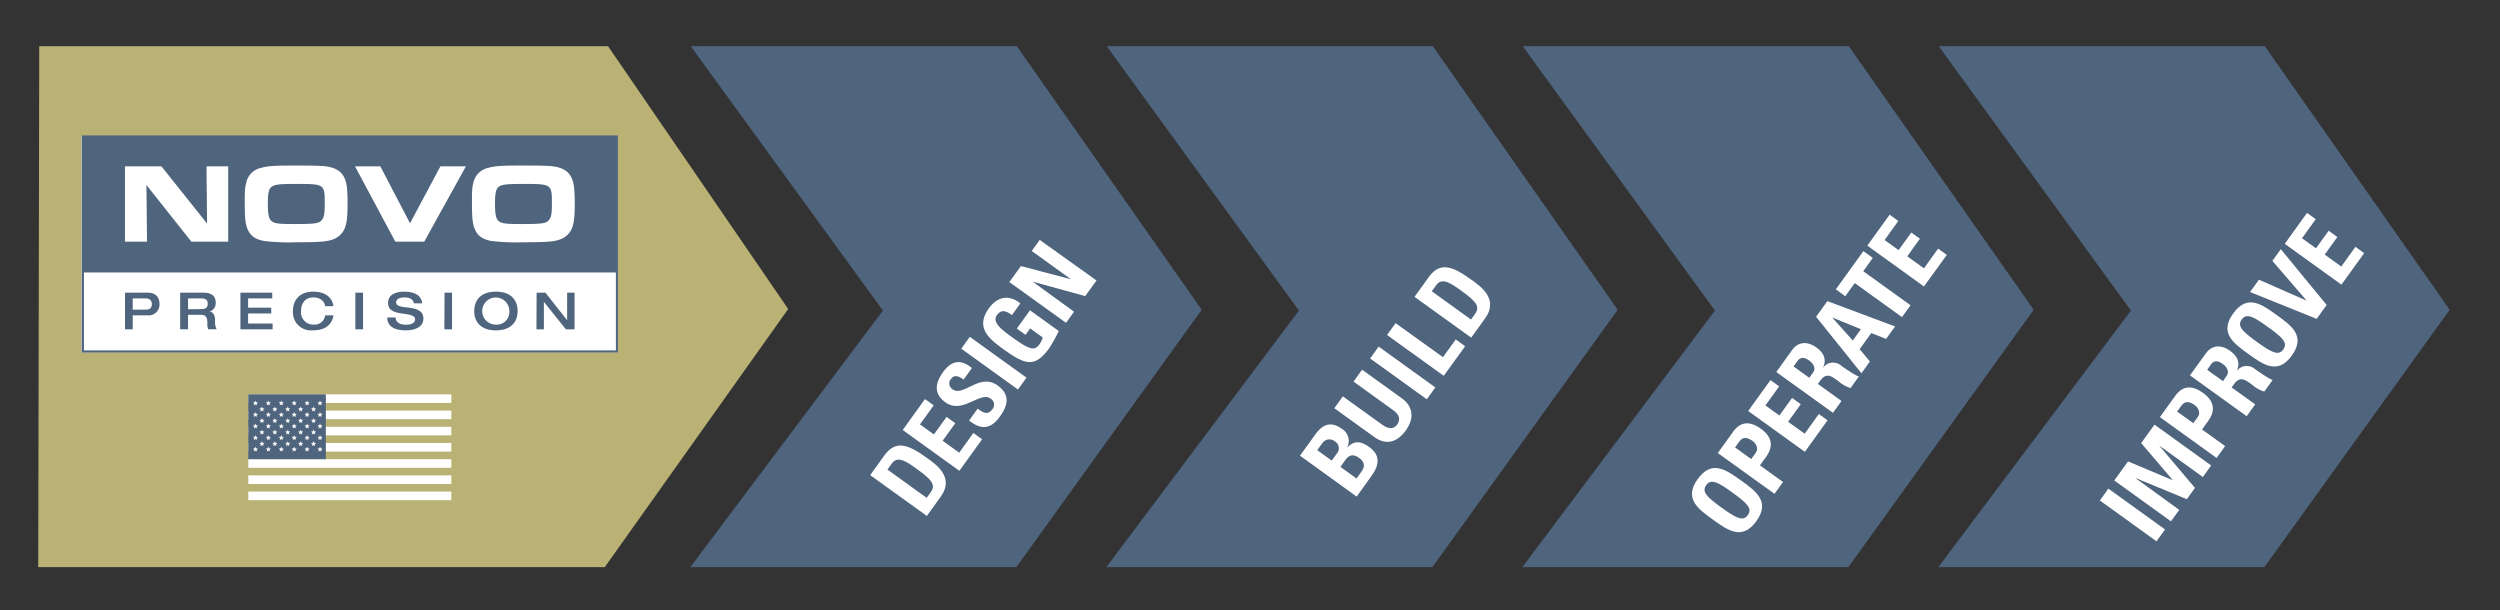 <svg id="Layer_1" data-name="Layer 1" xmlns="http://www.w3.org/2000/svg" viewBox="0 0 691.29 168.79"><rect x="0" y="0" width="691.29" height="168.79" fill="#333333" stroke="none"/><defs><style>.cls-1{fill:#4f647d;}.cls-2{fill:#bab175;}.cls-3{fill:#fff;}.cls-4{fill:#f4f5f5;}</style></defs><polygon class="cls-1" points="535.97 156.82 626.13 156.82 677.38 85.65 626.25 12.77 536.08 12.77 589.23 85.88 535.97 156.82"/><polygon class="cls-1" points="420.94 156.82 511.1 156.82 562.35 85.65 511.22 12.77 421.05 12.77 474.2 85.88 420.94 156.82"/><polygon class="cls-1" points="305.91 156.82 396.07 156.82 447.32 85.65 396.19 12.77 306.02 12.77 359.17 85.88 305.91 156.82"/><polygon class="cls-1" points="190.88 156.82 281.04 156.82 332.29 85.65 281.16 12.77 190.99 12.77 244.14 85.88 190.88 156.82"/><polygon class="cls-2" points="167.23 156.82 217.95 85.44 168.13 12.77 10.85 12.77 10.57 156.82 167.23 156.82"/><rect class="cls-3" x="68.66" y="109.04" width="56.14" height="2.38"/><rect class="cls-3" x="68.66" y="113.53" width="56.14" height="2.38"/><rect class="cls-3" x="68.66" y="118.01" width="56.14" height="2.38"/><rect class="cls-3" x="68.66" y="122.49" width="56.14" height="2.38"/><rect class="cls-3" x="68.66" y="126.97" width="56.14" height="2.38"/><rect class="cls-3" x="68.66" y="131.45" width="56.14" height="2.38"/><rect class="cls-3" x="68.66" y="135.93" width="56.14" height="2.38"/><rect class="cls-1" x="68.66" y="109.04" width="21.44" height="17.93"/><polygon class="cls-4" points="70.64 110.76 70.85 111.2 71.33 111.27 70.99 111.61 71.07 112.09 70.64 111.86 70.2 112.09 70.29 111.61 69.94 111.27 70.42 111.2 70.64 110.76"/><polygon class="cls-4" points="72.42 112.44 72.64 112.87 73.12 112.94 72.77 113.28 72.85 113.76 72.42 113.54 71.99 113.76 72.07 113.28 71.72 112.94 72.21 112.87 72.42 112.44"/><polygon class="cls-4" points="75.99 112.44 76.21 112.87 76.69 112.94 76.34 113.28 76.42 113.76 75.99 113.54 75.56 113.76 75.64 113.28 75.3 112.94 75.78 112.87 75.99 112.44"/><polygon class="cls-4" points="79.56 112.44 79.78 112.87 80.26 112.94 79.91 113.28 80 113.76 79.56 113.54 79.13 113.76 79.22 113.28 78.87 112.94 79.35 112.87 79.56 112.44"/><polygon class="cls-4" points="83.14 112.44 83.35 112.87 83.83 112.94 83.48 113.28 83.57 113.76 83.14 113.54 82.7 113.76 82.79 113.28 82.44 112.94 82.92 112.87 83.14 112.44"/><polygon class="cls-4" points="86.7 112.44 86.92 112.87 87.4 112.94 87.06 113.28 87.14 113.76 86.7 113.54 86.27 113.76 86.36 113.28 86.01 112.94 86.49 112.87 86.7 112.44"/><polygon class="cls-4" points="74.21 110.76 74.42 111.2 74.91 111.27 74.56 111.61 74.64 112.09 74.21 111.86 73.78 112.09 73.86 111.61 73.51 111.27 73.99 111.2 74.21 110.76"/><polygon class="cls-4" points="77.78 110.76 77.99 111.2 78.48 111.27 78.13 111.61 78.21 112.09 77.78 111.86 77.35 112.09 77.43 111.61 77.08 111.27 77.56 111.2 77.78 110.76"/><polygon class="cls-4" points="81.35 110.76 81.56 111.2 82.05 111.27 81.7 111.61 81.78 112.09 81.35 111.86 80.92 112.09 81 111.61 80.65 111.27 81.13 111.2 81.35 110.76"/><polygon class="cls-4" points="84.92 110.76 85.14 111.2 85.62 111.27 85.27 111.61 85.35 112.09 84.92 111.86 84.49 112.09 84.57 111.61 84.22 111.27 84.7 111.2 84.92 110.76"/><polygon class="cls-4" points="88.49 110.76 88.71 111.2 89.19 111.27 88.84 111.61 88.92 112.09 88.49 111.86 88.06 112.09 88.14 111.61 87.79 111.27 88.28 111.2 88.49 110.76"/><polygon class="cls-4" points="70.64 113.95 70.85 114.39 71.33 114.46 70.99 114.8 71.07 115.28 70.64 115.05 70.2 115.28 70.29 114.8 69.94 114.46 70.42 114.39 70.64 113.95"/><polygon class="cls-4" points="72.42 115.63 72.64 116.06 73.12 116.13 72.77 116.47 72.85 116.95 72.42 116.73 71.99 116.95 72.07 116.47 71.72 116.13 72.21 116.06 72.42 115.63"/><polygon class="cls-4" points="75.99 115.63 76.21 116.06 76.69 116.13 76.34 116.47 76.42 116.95 75.99 116.73 75.56 116.95 75.64 116.47 75.3 116.13 75.78 116.06 75.99 115.63"/><polygon class="cls-4" points="79.56 115.63 79.78 116.06 80.26 116.13 79.91 116.47 80 116.95 79.56 116.73 79.13 116.95 79.22 116.47 78.87 116.13 79.35 116.06 79.56 115.63"/><polygon class="cls-4" points="83.14 115.63 83.35 116.06 83.83 116.13 83.48 116.47 83.57 116.95 83.14 116.73 82.7 116.95 82.79 116.47 82.44 116.13 82.92 116.06 83.14 115.63"/><polygon class="cls-4" points="86.7 115.63 86.92 116.06 87.4 116.13 87.06 116.47 87.14 116.95 86.7 116.73 86.27 116.95 86.36 116.47 86.01 116.13 86.49 116.06 86.7 115.63"/><polygon class="cls-4" points="74.21 113.95 74.42 114.39 74.91 114.46 74.56 114.8 74.64 115.28 74.21 115.05 73.78 115.28 73.86 114.8 73.51 114.46 73.99 114.39 74.21 113.95"/><polygon class="cls-4" points="77.78 113.95 77.99 114.39 78.48 114.46 78.13 114.8 78.21 115.28 77.78 115.05 77.35 115.28 77.43 114.8 77.08 114.46 77.56 114.39 77.78 113.95"/><polygon class="cls-4" points="81.35 113.95 81.56 114.39 82.05 114.46 81.7 114.8 81.78 115.28 81.35 115.05 80.92 115.28 81 114.8 80.65 114.46 81.13 114.39 81.35 113.95"/><polygon class="cls-4" points="84.92 113.95 85.14 114.39 85.62 114.46 85.27 114.8 85.35 115.28 84.92 115.05 84.49 115.28 84.57 114.8 84.22 114.46 84.7 114.39 84.92 113.95"/><polygon class="cls-4" points="88.49 113.95 88.71 114.39 89.19 114.46 88.84 114.8 88.92 115.28 88.49 115.05 88.06 115.28 88.14 114.8 87.79 114.46 88.28 114.39 88.49 113.95"/><polygon class="cls-4" points="70.64 117.14 70.85 117.58 71.33 117.64 70.99 117.99 71.07 118.47 70.64 118.24 70.2 118.47 70.29 117.99 69.94 117.64 70.42 117.58 70.64 117.14"/><polygon class="cls-4" points="72.42 118.81 72.64 119.25 73.12 119.32 72.77 119.66 72.85 120.14 72.42 119.92 71.99 120.14 72.07 119.66 71.72 119.32 72.21 119.25 72.42 118.81"/><polygon class="cls-4" points="75.99 118.81 76.21 119.25 76.69 119.32 76.34 119.66 76.42 120.14 75.99 119.92 75.56 120.14 75.64 119.66 75.3 119.32 75.78 119.25 75.99 118.81"/><polygon class="cls-4" points="79.56 118.81 79.78 119.25 80.26 119.32 79.91 119.66 80 120.14 79.56 119.92 79.13 120.14 79.22 119.66 78.87 119.32 79.35 119.25 79.56 118.81"/><polygon class="cls-4" points="83.14 118.81 83.35 119.25 83.83 119.32 83.48 119.66 83.57 120.14 83.14 119.92 82.7 120.14 82.79 119.66 82.44 119.32 82.92 119.25 83.14 118.81"/><polygon class="cls-4" points="86.7 118.81 86.92 119.25 87.4 119.32 87.06 119.66 87.14 120.14 86.7 119.92 86.27 120.14 86.36 119.66 86.01 119.32 86.49 119.25 86.7 118.81"/><polygon class="cls-4" points="74.21 117.14 74.42 117.58 74.91 117.64 74.56 117.99 74.64 118.47 74.21 118.24 73.78 118.47 73.86 117.99 73.51 117.64 73.99 117.58 74.21 117.14"/><polygon class="cls-4" points="77.78 117.14 77.99 117.58 78.48 117.64 78.13 117.99 78.21 118.47 77.78 118.24 77.35 118.47 77.43 117.99 77.08 117.64 77.56 117.58 77.78 117.14"/><polygon class="cls-4" points="81.35 117.14 81.56 117.58 82.05 117.64 81.7 117.99 81.78 118.47 81.35 118.24 80.92 118.47 81 117.99 80.65 117.64 81.13 117.58 81.35 117.14"/><polygon class="cls-4" points="84.92 117.14 85.14 117.58 85.62 117.64 85.27 117.99 85.35 118.47 84.92 118.24 84.49 118.47 84.57 117.99 84.22 117.64 84.7 117.58 84.92 117.14"/><polygon class="cls-4" points="88.49 117.14 88.71 117.58 89.19 117.64 88.84 117.99 88.92 118.47 88.49 118.24 88.06 118.47 88.14 117.99 87.79 117.64 88.28 117.58 88.49 117.14"/><polygon class="cls-4" points="70.64 120.33 70.85 120.77 71.33 120.83 70.99 121.17 71.07 121.66 70.64 121.43 70.2 121.66 70.29 121.17 69.94 120.83 70.42 120.77 70.64 120.33"/><polygon class="cls-4" points="72.42 122 72.64 122.44 73.12 122.51 72.77 122.85 72.85 123.33 72.42 123.11 71.99 123.33 72.07 122.85 71.72 122.51 72.21 122.44 72.42 122"/><polygon class="cls-4" points="75.99 122 76.21 122.44 76.69 122.51 76.34 122.85 76.42 123.33 75.99 123.11 75.56 123.33 75.64 122.85 75.3 122.51 75.78 122.44 75.99 122"/><polygon class="cls-4" points="79.56 122 79.78 122.44 80.26 122.51 79.91 122.85 80 123.33 79.56 123.11 79.13 123.33 79.22 122.85 78.87 122.51 79.35 122.44 79.56 122"/><polygon class="cls-4" points="83.14 122 83.35 122.44 83.83 122.51 83.48 122.85 83.57 123.33 83.14 123.11 82.7 123.33 82.79 122.85 82.44 122.51 82.92 122.44 83.14 122"/><polygon class="cls-4" points="86.7 122 86.92 122.44 87.4 122.51 87.06 122.85 87.14 123.33 86.7 123.11 86.27 123.33 86.36 122.85 86.01 122.51 86.49 122.44 86.7 122"/><polygon class="cls-4" points="74.21 120.33 74.42 120.77 74.91 120.83 74.56 121.17 74.64 121.66 74.21 121.43 73.78 121.66 73.86 121.17 73.51 120.83 73.99 120.77 74.21 120.33"/><polygon class="cls-4" points="77.78 120.33 77.99 120.77 78.48 120.83 78.13 121.17 78.21 121.66 77.78 121.43 77.35 121.66 77.43 121.17 77.08 120.83 77.56 120.77 77.78 120.33"/><polygon class="cls-4" points="81.35 120.33 81.56 120.77 82.05 120.83 81.7 121.17 81.78 121.66 81.35 121.43 80.92 121.66 81 121.17 80.65 120.83 81.13 120.77 81.35 120.33"/><polygon class="cls-4" points="84.92 120.33 85.14 120.77 85.62 120.83 85.27 121.17 85.35 121.66 84.92 121.43 84.49 121.66 84.57 121.17 84.22 120.83 84.7 120.77 84.92 120.33"/><polygon class="cls-4" points="88.49 120.33 88.71 120.77 89.19 120.83 88.84 121.17 88.92 121.66 88.49 121.43 88.06 121.66 88.14 121.17 87.79 120.83 88.28 120.77 88.49 120.33"/><polygon class="cls-4" points="70.64 123.52 70.85 123.95 71.33 124.03 70.99 124.36 71.07 124.84 70.64 124.62 70.2 124.84 70.29 124.36 69.94 124.03 70.42 123.95 70.64 123.52"/><polygon class="cls-4" points="74.21 123.52 74.42 123.95 74.91 124.03 74.56 124.36 74.64 124.84 74.21 124.62 73.78 124.84 73.86 124.36 73.51 124.03 73.99 123.95 74.21 123.52"/><polygon class="cls-4" points="77.78 123.52 77.99 123.95 78.48 124.03 78.13 124.36 78.21 124.84 77.78 124.62 77.35 124.84 77.43 124.36 77.08 124.03 77.56 123.95 77.78 123.52"/><polygon class="cls-4" points="81.35 123.52 81.56 123.95 82.05 124.03 81.7 124.36 81.78 124.84 81.35 124.62 80.92 124.84 81 124.36 80.65 124.03 81.13 123.95 81.35 123.52"/><polygon class="cls-4" points="84.92 123.52 85.14 123.95 85.62 124.03 85.27 124.36 85.35 124.84 84.92 124.62 84.49 124.84 84.57 124.36 84.22 124.03 84.7 123.95 84.92 123.52"/><polygon class="cls-4" points="88.49 123.52 88.71 123.95 89.19 124.03 88.84 124.36 88.92 124.84 88.49 124.62 88.06 124.84 88.14 124.36 87.79 124.03 88.28 123.95 88.49 123.52"/><rect class="cls-3" x="22.51" y="37.59" width="148.33" height="59.85"/><path class="cls-1" d="M137.91,61.14c.84.68,1.87.81,6.65.81,5.46,0,6.58-.19,7.3-1.19.6-.75.75-1.81.75-4.59,0-5.24-.09-5.31-7.9-5.31-4.65,0-5.93.16-6.74.75s-1.09,1.69-1.09,4.69S137.13,60.48,137.91,61.14Zm-62.82,0c.85.68,1.88.81,6.65.81,5.47,0,6.59-.19,7.31-1.19.59-.75.75-1.81.75-4.59,0-5.24-.1-5.31-7.9-5.31-4.65,0-5.93.16-6.74.75s-1.1,1.69-1.1,4.69S74.31,60.48,75.09,61.14Zm-52.5-23.7V75.35h0V97.48H170.87V75.35h0V37.44ZM130.91,50.49a5.33,5.33,0,0,1,4.16-4.09c1.74-.5,3.65-.62,9.14-.62,6,0,7.84.06,9.31.31,3.21.59,4.77,2.25,5.21,5.59a41.41,41.41,0,0,1,.19,5c0,5-.53,7.06-2.31,8.53-1.25,1.06-3,1.56-6,1.68-1.12.07-3.9.1-5.93.1a57.69,57.69,0,0,1-8.74-.35c-2.31-.4-3.65-1.28-4.43-2.81s-1-3.06-1-7.61C130.48,52.77,130.54,51.9,130.91,50.49ZM105.17,46l8.21,15.74L121.78,46h7.05L117.31,66.82h-8L98.17,46ZM68.1,50.49a5.31,5.31,0,0,1,4.15-4.09c1.75-.5,3.65-.62,9.15-.62,6,0,7.84.06,9.3.31,3.22.59,4.78,2.25,5.22,5.59a44.46,44.46,0,0,1,.18,5c0,5-.53,7.06-2.31,8.53-1.25,1.06-3,1.56-6,1.68-1.13.07-3.9.1-5.93.1a57.77,57.77,0,0,1-8.75-.35c-2.31-.4-3.65-1.28-4.43-2.81s-1-3.06-1-7.61C67.66,52.77,67.73,51.9,68.1,50.49ZM34.56,46H44.64L57.26,61.82,57.1,46h6V66.82H52.92L40.49,51.15l.16,15.67H34.56ZM170.3,96.89H23.21V75.35H170.3Z"/><path class="cls-1" d="M34.57,80.93h6.25c2.48,0,3.29,1.52,3.29,3.15a3,3,0,0,1-3.27,3.12H36.7v3.86H34.57Zm2.13,4.69h3.42c1.21,0,1.86-.33,1.86-1.54s-.88-1.56-1.7-1.56H36.7Z"/><path class="cls-1" d="M49.82,80.93h6.41c2.58,0,3.42,1.18,3.42,2.76A2.4,2.4,0,0,1,58,86.13v0c1.2.26,1.47,1.31,1.47,2.74a4.24,4.24,0,0,0,.43,2.17h-2.3a3.32,3.32,0,0,1-.26-1.53c0-1.45-.19-2.47-1.76-2.47H52v4H49.82Zm5.8,4.54c1.18,0,1.82-.35,1.82-1.49s-.7-1.46-1.82-1.46H52v3Z"/><path class="cls-1" d="M66.48,80.93h8.8v1.59H68.61v2.56H75v1.59h-6.4v2.8h6.78v1.59H66.48Z"/><path class="cls-1" d="M89.91,84.68c-.21-1.53-1.47-2.44-3.26-2.44-2,0-3.42,1.3-3.42,3.94a3.41,3.41,0,0,0,3.56,3.58,2.92,2.92,0,0,0,3.12-2.57h2.3c-.3,2-1.62,4.16-5.79,4.16A5,5,0,0,1,81,86c0-2.85,1.67-5.35,5.66-5.35,3.49,0,5.3,1.84,5.53,4Z"/><path class="cls-1" d="M98.26,80.93h2.13V91.06H98.26Z"/><path class="cls-1" d="M111.74,80.65c1.56,0,4.69.28,5,3.22h-2.3c-.07-.78-.78-1.63-2.56-1.63-1.42,0-2.35.44-2.35,1.39,0,2.38,7.55.1,7.55,4.43,0,2.61-2.71,3.29-4.87,3.29-3.65,0-5.11-1.44-5.14-3.56h2.3c.06,1.33,1.16,2,2.91,2,1.29,0,2.5-.38,2.5-1.49,0-2.51-7.47-.33-7.47-4.48C107.27,81.53,109.27,80.65,111.74,80.65Z"/><path class="cls-1" d="M122.92,80.93H125V91.06h-2.12Z"/><path class="cls-1" d="M131.13,86c0-2.85,1.68-5.35,6-5.35s6,2.5,6,5.35-1.67,5.35-6,5.35S131.13,88.85,131.13,86Zm9.71,0a3.75,3.75,0,1,0-3.75,3.76A3.49,3.49,0,0,0,140.84,86Z"/><path class="cls-1" d="M148.38,80.93h2.44l6,7.61h0V80.93h2.05V91.06h-2.4l-6.08-7.6h0v7.6h-2.05Z"/><path class="cls-3" d="M596.31,149.68l-15.67-11.29,2.36-3.27,15.67,11.28Z"/><path class="cls-3" d="M600.3,144.15l-15.67-11.29,3.8-5.28,12.42,5.23,0,0-8.78-10.29,3.68-5.1,15.67,11.29-2.3,3.19-12.09-8.71,0,0,9.91,11.72-2.25,3.13-14.15-5.85,0,.05L602.6,141Z"/><path class="cls-3" d="M597.25,115.34l4.25-5.9c2.16-3,4.83-2.85,7.69-.79,1.78,1.28,4.23,3.84,1.46,7.68l-1.75,2.43,6.38,4.6-2.36,3.27Zm9.24,1.68,1.31-1.82c.71-1,.13-2.42-.91-3.17-1.28-.92-2.62-1.35-3.68.12L602,113.8Z"/><path class="cls-3" d="M623.6,111.81l-2.36,3.28L605.57,103.8l4.36-6.06c1.61-2.23,4.07-2.63,6.74-.71,2,1.44,2.93,3.3,1.75,5.67l0,0a3.43,3.43,0,0,1,5.13-.63c1,.72,4,2.78,4.87,3l-2.31,3.21a8.86,8.86,0,0,1-3.29-1.84c-1.87-1.35-3.33-2.66-5.14-.14l-.61.84Zm-8.9-6.41,1-1.46c.93-1.3-.1-2.61-1.1-3.32-1.5-1.08-2.52-.86-3.27.18l-1,1.46Z"/><path class="cls-3" d="M621.72,97.89c-4.15-3-8.1-5.83-4.2-11.23s7.84-2.56,12,.43,8.09,5.83,4.2,11.23S625.82,100.85,621.72,97.89Zm5.39-7.48c-4-2.89-5.92-3.91-7.25-2.06s.24,3.33,4.25,6.22,5.93,3.91,7.26,2.06S631.13,93.3,627.11,90.41Z"/><path class="cls-3" d="M622.17,80.75l2.46-3.41,13.14,5.78,0-.05-9.42-10.94,2.33-3.23,12.68,15.43-2.77,3.84Z"/><path class="cls-3" d="M647.44,78.71,631.77,67.42l6.16-8.55,2.41,1.74-3.8,5.27,3.87,2.78,3.5-4.86,2.41,1.74-3.5,4.86,4.58,3.3,3.92-5.45L653.73,70Z"/><path class="cls-3" d="M473.66,143.69c-4.15-3-8.1-5.83-4.21-11.23s7.85-2.56,12,.42,8.1,5.84,4.2,11.24S477.76,146.65,473.66,143.69Zm5.39-7.48c-4-2.9-5.92-3.91-7.25-2.07s.23,3.34,4.25,6.23,5.92,3.91,7.25,2.06S483.06,139.1,479.05,136.21Z"/><path class="cls-3" d="M475,125.27l4.25-5.91c2.16-3,4.83-2.85,7.69-.79,1.78,1.28,4.23,3.84,1.46,7.68l-1.75,2.43,6.38,4.6-2.36,3.27Zm9.24,1.67,1.31-1.82c.71-1,.13-2.41-.91-3.17-1.28-.92-2.62-1.35-3.68.12l-1.19,1.65Z"/><path class="cls-3" d="M499.07,124.94,483.4,113.65l6.16-8.55,2.41,1.74-3.8,5.27,3.86,2.78,3.5-4.86,2.41,1.74-3.5,4.86,4.58,3.3,3.92-5.45,2.41,1.74Z"/><path class="cls-3" d="M509.2,110.88l-2.36,3.27-15.67-11.28,4.36-6.06c1.61-2.23,4.08-2.63,6.75-.71,2,1.44,2.93,3.3,1.74,5.67l0,0a3.43,3.43,0,0,1,5.13-.63c1,.72,4,2.78,4.87,2.95l-2.31,3.21a8.86,8.86,0,0,1-3.29-1.84c-1.87-1.35-3.33-2.66-5.14-.14l-.61.84Zm-8.9-6.41,1.05-1.46c.94-1.3-.1-2.61-1.1-3.33-1.5-1.07-2.51-.85-3.26.19l-1.05,1.45Z"/><path class="cls-3" d="M514.72,103.22,502.18,87.59l3.11-4.32,18.73,7-2.49,3.45-4.09-1.63-3.22,4.47,2.83,3.39Zm-8.1-15.44,0,0,5.7,6.37,2.25-3.12Z"/><path class="cls-3" d="M515.25,69.44l2.6,1.87L515.23,75l13.06,9.41-2.36,3.28-13.06-9.41-2.63,3.64L507.64,80Z"/><path class="cls-3" d="M532,79.21,516.34,67.92l6.17-8.55,2.4,1.73-3.79,5.28L525,69.16l3.5-4.86L530.89,66l-3.5,4.87L532,74.2l3.92-5.45,2.41,1.73Z"/><path class="cls-3" d="M375.14,137.32,359.47,126l4.2-5.81c1.79-2.5,4-4,7.34-1.64a3.93,3.93,0,0,1,1.52,5.16l.05,0c2-2.09,3.93-1.62,6.08-.07,4,2.86,1.66,6.44.66,7.83Zm-6.9-9.95,1.58-2.19a2.17,2.17,0,0,0-.76-3.16,2.32,2.32,0,0,0-3.36.45l-1.46,2Zm6.86,4.94,1.31-1.82c.5-.7,1.6-2.28-.59-3.86-1.39-1-2.61-1.09-3.8.56l-1.37,1.91Z"/><path class="cls-3" d="M376.63,102.22l11.11,8c2.34,1.69,3.86,4.79,1,8.79-2.6,3.6-5.72,4-8.67,1.87l-11.11-8,2.36-3.28,10.9,7.85c1.93,1.39,3.28,1.12,4.14-.08,1-1.43.55-2.77-1.19-4l-10.89-7.85Z"/><path class="cls-3" d="M394.53,110.41,378.86,99.12l2.36-3.28,15.67,11.29Z"/><path class="cls-3" d="M399.21,103.92,383.54,92.63l2.36-3.28L399,98.77l3.54-4.91,2.6,1.88Z"/><path class="cls-3" d="M391.14,82.08l3.94-5.47c3.09-4.29,6.54-3,11.42.49,2.41,1.73,8.19,5.33,4.15,10.93l-3.84,5.34Zm15.62,6.28,1.14-1.59c1.44-2,.22-3.46-3.71-6.29-2.88-2.08-5.42-3.91-7.06-1.63l-1.22,1.69Z"/><path class="cls-3" d="M240.62,131.38l3.94-5.47c3.09-4.29,6.54-3,11.42.48,2.41,1.74,8.19,5.34,4.15,10.94l-3.84,5.34Zm15.62,6.28,1.14-1.58c1.44-2,.22-3.47-3.71-6.3-2.88-2.08-5.42-3.91-7.06-1.63l-1.22,1.69Z"/><path class="cls-3" d="M265.28,130.19,249.61,118.9l6.16-8.55,2.41,1.74-3.8,5.27,3.86,2.78,3.5-4.86,2.41,1.74-3.5,4.86,4.58,3.3,3.92-5.45,2.41,1.74Z"/><path class="cls-3" d="M276.42,115.27c-2.92,4.06-5.86,3.1-8.45,1l2.37-3.27c1.49,1.08,2.8,1.92,4.1.12a1.94,1.94,0,0,0-.6-2.94c-2.82-2-7.74,4.44-12.41,1.08-2.45-1.76-3.56-4.34-.68-8.34,2.29-3.19,4.87-3.74,8-1.16l-2.3,3.19c-1.17-.84-2.51-1.51-3.46-.19a1.88,1.88,0,0,0,.45,2.9c3,2.14,7.47-4.64,12.39-1.09C279.88,109.46,278.22,112.78,276.42,115.27Z"/><path class="cls-3" d="M281.48,107.71,265.81,96.42l2.36-3.28,15.67,11.29Z"/><path class="cls-3" d="M279.82,87.13c-1.44-1.07-2.89-1.76-4.14,0-1.47,2,1.28,4,4.32,6.22,4.91,3.53,6.12,3.68,7.46,1.81a5.91,5.91,0,0,0,.87-1.85l-3.47-2.5-1.28,1.78-2.41-1.73,3.64-5.06,7.95,5.72a38.47,38.47,0,0,1-2.67,4.81c-4,5.51-6.71,4.5-12.65.21-3.95-2.84-7.83-5.93-4-11.29,2.32-3.22,5.56-3.91,8.69-1.36Z"/><path class="cls-3" d="M294.77,89.26,279.1,78l3.19-4.43,13.85,3.65,0,0-10.85-7.82,2.21-3.06L303.2,77.56l-3.12,4.32-14.54-4,0,0L297,86.2Z"/></svg>